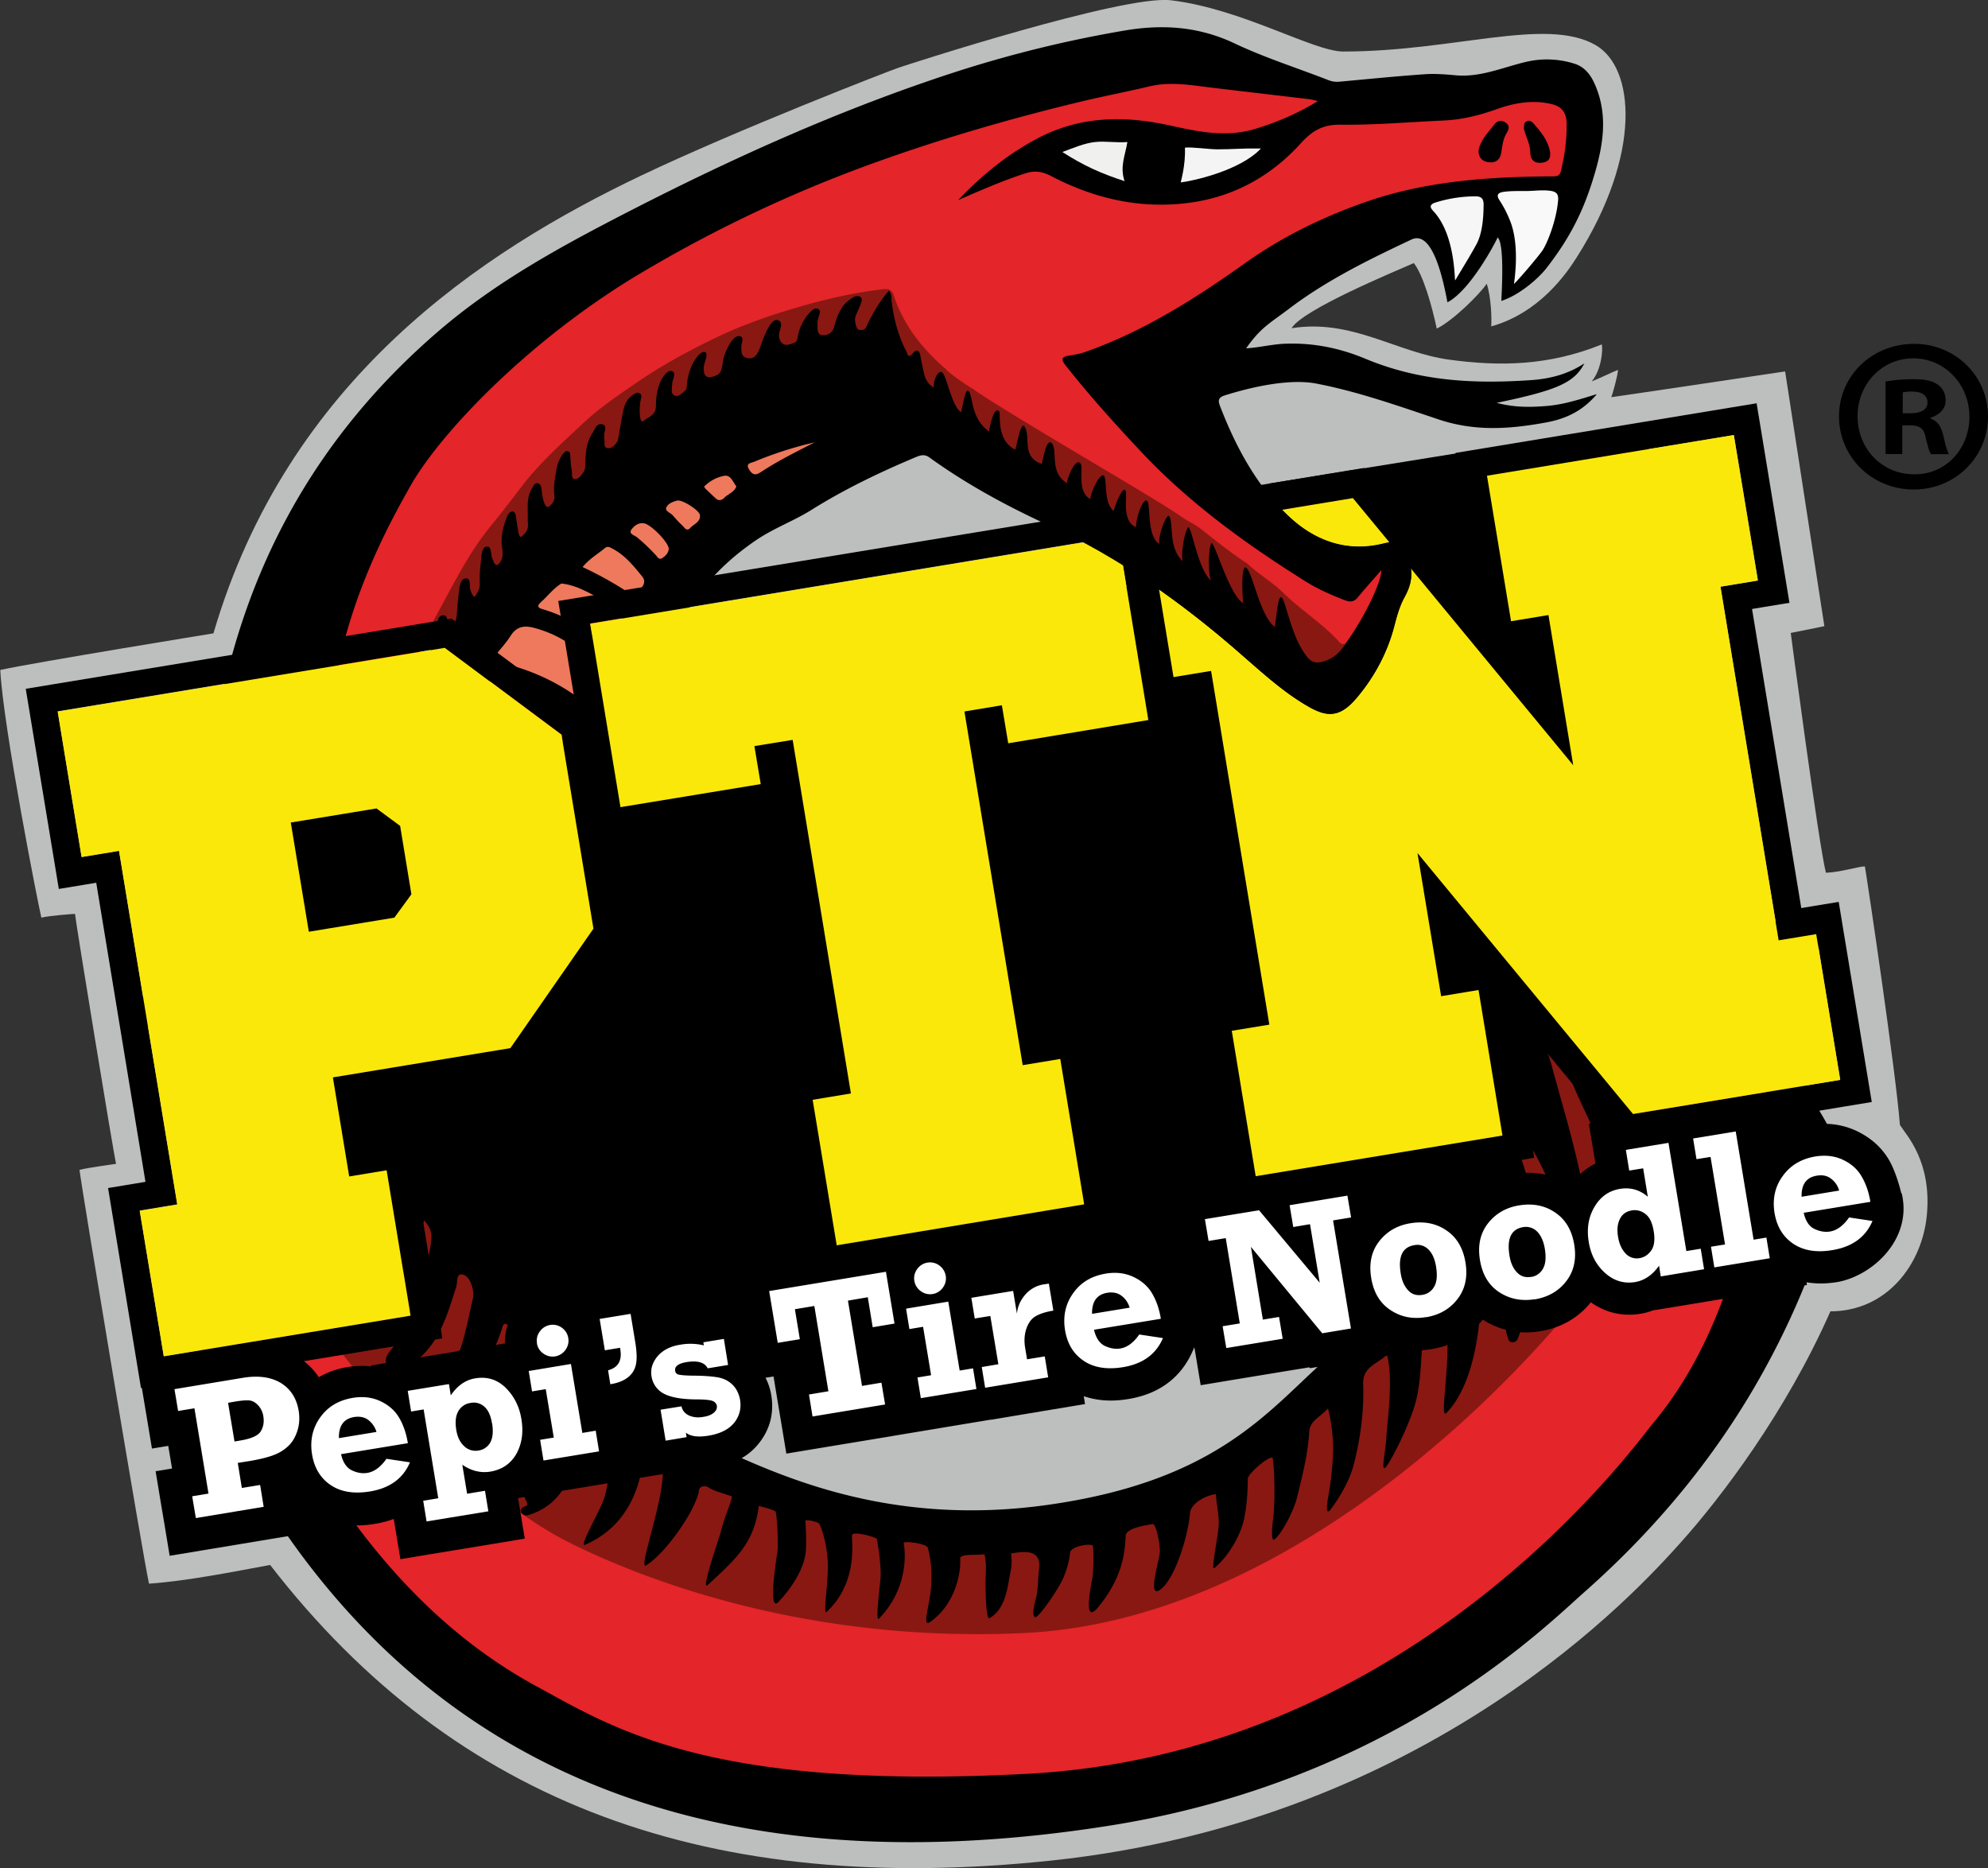 <svg xmlns="http://www.w3.org/2000/svg" width="116" height="109" fill="none" viewBox="0 0 116 109"><rect x="0" y="0" width="116" height="109" fill="#333333" stroke="none"/><g clip-path="url(#a)"><path fill="#BDBFBF" fill-rule="evenodd" d="M106.543 50.924c-.427-1.651-2.053-13.994-2.053-13.994l1.962-.394-2.29-14.864S95 23.043 94.015 23.175c.09-.197.394-1.33.394-1.593-.394.156-.887.41-1.535.673.558-.657.665-1.807.591-2.16-3.079 1.248-5.952 1.298-8.932.887-3.095-.435-5.664-2.39-9.17-1.831.657-1.1 6.026-3.31 7.134-3.802.558.722 1.06 2.512 1.338 3.826.986-.492 2.52-2.028 2.915-2.62.262.79.295 2.03.262 2.49 2.816-.79 4.392-3.08 5.008-4.058 3.793-5.995 3.39-11.07 1.051-12.375-2.906-1.626-8.234.394-14.695.394-1.74 0-5.903-2.497-10.057-2.99C65.545-.312 52.951 3.77 52.434 3.95c-.525.173-9.45 3.638-15.015 6.29-9.342 4.452-20.622 11.9-24.965 26.715 0 0-10.311 1.675-12.437 2.135.155 3.26 2.265 13.969 2.397 14.453.525-.131 1.962-.221 1.962-.221.04.476 2.25 13.993 2.397 14.584 0 0-1.617.222-2.135.353.173 1.372 3.711 22.592 4.056 24.144 2.25-.156 4.975-.706 7.068-1.092 10.87 14.059 25.786 19.348 45.604 17.246 22.15-2.349 34.266-15.85 36.663-18.51 2.398-2.661 6.199-7.687 8.776-13.534 3.276 0 5.345-2.719 5.624-5.593.304-3.145-1.182-4.672-1.568-5.28-.238-3.08-1.847-13.903-2.044-15.086-.394 0-1.355.329-2.274.37Z" clip-rule="evenodd"/><path fill="#EE795C" fill-rule="evenodd" d="M25.622 42.81s2.446-7.251 5.147-8.82c2.71-1.568 12.75-8.557 15.278-9.345 2.529-.789 3.407.525 2.972 1.568-.435 1.051-6.986 5.502-7.684 6.726-.698 1.224-6.026 8.91-6.724 10.651-.698 1.75-8.99-.788-8.99-.788v.008Z" clip-rule="evenodd"/><path fill="#000" fill-rule="evenodd" d="M104.564 60.852c.066-3.474 1.379-5.535 1.248-2.923l.443-4.156c-1.1-.008-2.052-.016-3.013-.025-.164.132-3.85.206-6.88.255l-.18-29.358-22.091 3.564-.854 5.51L54.774 35l-18.808 6.25-18.332 11.792-9.712 5.338 5.763 12.17 5.336 4.131a1173.351 1173.351 0 0 0-4.277 3.959 67.618 67.618 0 0 1-1.264-2.71c-.09-.214-.18-.403-.468-.263-.96.509-.624.484-1.6.96-.37.181-.395.337-.255.707.763 1.987 3.16 8.425 3.907 9.65 9.425 15.454 25.327 23.396 49.692 19.536 16.386-2.595 25.384-11.587 27.683-13.616 4.507-3.983 8.234-8.582 11.017-13.928 1.707-3.276 3.013-6.693 3.866-10.298.616-2.62-2.815-5.124-2.766-7.826h.008Zm-27.33 18.584c-3.316 2.973-6.329 7.005-16.147 8.377-8.128 1.133-14.047-1.06-17.98-2.809-2.741-1.215-5.007-3.12-7.264-5.026-.107-.09-.206-.172-.304-.263l.558.107 28.66-5.124 6.197 2.275 10.583-2.497a25.927 25.927 0 0 1-4.31 4.952l.008.008Z" clip-rule="evenodd"/><path fill="#891812" fill-rule="evenodd" d="M22.642 71.339c-.649 1.708-1.24 3.44-2.348 4.927-.115.156-.14.329 0 .485.131.156.295.254.517.148.172-.09.361-.156.517-.271 1.199-.863 2.241-1.832 2.603-3.36.164-.697.623-1.288.812-2.06.345.377.477.706.419 1.182-.205 1.733-.887 3.293-1.568 4.862-.222.517-.394 1.05-.764 1.494-.254.304-.492.65-.147 1.043.23.263.82.132 1.231-.131 1.675-1.068 2.143-2.825 2.701-4.55.09-.27 0-.788.337-.747.36.041.566.493.64.895.033.19.033.394-.016.583-.288 1.249-.501 2.505-1.035 3.688-.419.92-1.108 1.634-1.757 2.381-.18.214-.254.403-.131.624.131.23.361.14.575.082 1.47-.377 2.257-1.51 2.963-2.718.452-.772.862-1.577 1.117-2.439.074-.246.148-.27.353-.123.37.27.517.624.46 1.06-.074.615-.165 1.223-.354 1.822-.23.74-.402 1.503-.55 2.267-.164.887-.599 1.634-1.124 2.34-.123.173-.337.329-.189.559.156.246.386.098.575.024a2.739 2.739 0 0 0 1.379-1.116c.903-1.454 1.7-2.965 1.872-4.788.55.361.968.681 1.034 1.388.222 2.316-1.043 4.245-2.15 6.241-.149.263.36.649.057.747-.165.058-.353.148-.255.378.09.197.296.18.46.132.804-.255 1.445-.707 1.929-1.421.977-1.413 1.716-2.9 1.658-4.747.542.28.903.534.936 1.142.082 1.42.288 2.75-.172 4.13-.222.665-1.478 2.809-1.092 2.645 3.62-1.569 3.308-5.568 3.522-5.453.345.189 1.01.657 1.018 1.133.05 1.774-1.47 5.814-.977 5.519 1.059-.633 2.783-3.014 3.078-4.287-.024-.312.329-.419.559-.263.303.205.82.329 1.37.526-.032.394-.328.854-.656 2.094-.107.41-1.182 3.473-.755 3.08 1.715-1.586 2.717-2.489 2.98-4.616.279.074.82.197.985.329.098.394.164 1.995.098 2.39-.065.394-.558 3.539.066 2.882.451-.477 1.51-1.725 1.6-3.014.034-.485 0-1.371-.032-1.733.148-.066.764.074.821.197.263.542.468 1.503.493 2.357.024 1.125-.296 2.981-.074 2.776 1.88-1.75 1.444-4.156 1.486-4.476.032-.246 1.14.033 1.436.197.099.427.263 1.602.23 2.226-.025.46-.328 2.677-.098 2.447 1.699-1.75 1.56-3.802 1.445-4.41-.033-.156 1.338.025 1.403.263.164.583.263 1.297.197 2.258-.074 1.142-.583 2.456-.032 2.062 1.017-.723 1.576-1.906 1.715-3.121.025-.189.017-.386.017-.583 0-.263.952-.164 1.412-.23.156.706.057 1.051.065 1.766 0 .394.025 2.085.23 1.962.985-.558 1.051-1.889 1.232-2.726.074-.345.074-.698.024-1.043.87-.164 1.79-.222 1.634.936-.074.567-.041 1.125-.18 1.675-.042.164-.28.977-.058 1.1.189.108 1.404-1.691 1.642-2.258.205-.484.361-.985.41-1.51.033-.33 1.018-.543 1.314-.42.066.296.066 1.093 0 1.799-.017.205-.673 3.047.361 1.766C65.52 92 65.635 90.58 65.684 89.61c.025-.517 1.535-.657 1.6-.69.198.099.395 1.15.395 1.602 0 .451-.788 2.816.033 2.225.837-.608 1.617-3.104 1.724-4.46.049-.566.92-1.042 1.51-1.108.033.592.197 1.24.165 1.832-.033.59-.46 2.652-.263 2.488.92-.756 1.56-2.02 1.732-2.817.172-.772.222-1.593.23-2.39 0-.303 1.15-1.289 1.436-1.248.099.32.173 2.135.066 3.343-.024.254-.23 1.666.074 1.42.468-.386 1.133-1.757 1.297-2.43.32-1.323.632-2.497.714-3.86.041-.633.665-.846 1.092-1.339a9.74 9.74 0 0 1 .296 2.283c0 1.051-.164 2.225-.263 2.751-.041.23-.23 1.298.099.887.492-.624 1.1-1.659 1.346-2.554.402-1.503.632-3.186.575-4.771-.041-.986.722-1.142 1.387-1.717.394 1.372 0 4.024-.033 4.78-.033.756-.328 2.028-.066 1.798.263-.23 1.322-2.299 1.716-3.621.345-1.158.345-2.332.444-3.515.04-.517.016-1.051-.009-1.577-.04-.813.493-1.305 1.018-1.905.427 1.388.501 2.751.452 4.123-.033.928-.131 1.855-.197 2.792-.008.18-.033.698.148.509 1.445-1.495 1.912-4.344 2.003-6.529.057-1.314-.173-2.578-.403-3.868-.114-.648.345-1.215.583-1.798.099-.222.304-.033.362.148.13.427.311.854.36 1.289.239 1.963.584 3.925.567 5.913 0 .148.066.303.107.451.041.132.082.271.263.271.147 0 .27-.073.32-.213.09-.238.18-.477.246-.715.698-2.578 1.026-5.181.5-7.842-.204-1.027-.566-2.02-.919-3.006-.049-.131-.123-.246-.14-.378-.024-.148-.09-.336.1-.419.18-.082.278.083.369.206.878 1.29 1.584 2.669 2.069 4.155.197.608.336 1.232.517 1.848.04.131.057.337.279.32.18-.016.27-.164.312-.312.361-1.158.55-2.316.287-3.547-.46-2.152-1.108-4.238-1.674-6.357-.124-.443-.32-.878-.468-1.314-.074-.23-.156-.476.073-.747.501.747.977 1.445 1.265 2.258.673 1.89 1.69 3.63 2.38 5.51.132.362.222.748.337 1.118.033.123.017.295.214.287.147 0 .172-.148.196-.255.107-.509.23-1.018.222-1.552-.025-2.324-.796-4.45-1.625-6.578-.435-1.108-.912-2.184-1.56-3.186-.099-.148-.205-.28-.304-.419-.123-.164-.361-.328-.09-.525.213-.165.353.024.468.189.402.566.804 1.141 1.198 1.716 1.068 1.568 1.815 3.293 2.463 5.067.066.18.14.427.353.427.23 0 .164-.271.214-.419.755-2.464.27-4.738-.953-6.94-.46-.829-1.026-1.6-1.46-2.438 1.403-.132 2.815-.247 4.227-.238.345.172.681 0 1.026 0 .23 0 .386.04.394.295.017.468.107.92.066 1.396-.066.92-.066 1.856-.082 2.784-.017.863-.312 1.667-.517 2.489a93.445 93.445 0 0 1-1.47 5.395c-.304.977-.772 1.897-1.133 2.858-.624 1.65-1.527 3.178-2.372 4.722-.805 1.453-1.905 2.726-2.931 4.04-.427.55-.862 1.092-1.322 1.61-1.757 1.962-12.79 14.675-28.651 16.07-18.66 1.635-29.004-5.107-31.672-7.554-1.732-1.585-3.67-2.924-5.32-4.575a42.486 42.486 0 0 1-4.622-5.452c-.813-1.142-1.363-2.456-1.954-3.737-.131-.287-.074-.468.156-.64.78-.362 1.535-.764 2.365-1.035 1.034-.345 1.995-.895 2.996-1.355l.025.008Z" clip-rule="evenodd"/><path fill="#E42529" fill-rule="evenodd" d="M103.242 53.757c.033 1.256.107 2.52.083 3.786-.124 5.69-.509 11.349-2.291 16.81-1.043 3.203-2.48 6.217-4.68 8.812-2.208 2.866-14.924 19.2-36.425 20.333-18.241.961-23.922-2.53-28.43-5.001-5.08-2.71-8.931-6.75-12.116-11.481-1.42-2.102-2.62-4.328-3.834-6.545-.83-1.503-1.61-3.022-2.225-4.615-.066-.181-.189-.164-.312-.181a25.725 25.725 0 0 1 4.277-1.946c-.057.419.099.78.255 1.166 1.124 2.71 3.012 4.886 4.9 7.062 1.643 1.89 3.769 3.055 5.715 4.6 1.822 1.453 3.21 2.545 5.328 3.58 2.774 1.355 12.552 5.79 26.229 5.149 16.952-.789 31.007-17.418 32.985-20.284 1.552-2.25 2.677-4.722 3.695-7.26 1.001-2.505 1.56-5.133 2.25-7.728.311-1.182.352-2.373.311-3.58-.016-.526.132-1.043.05-1.577-.09-.657-.09-.665-.756-.64-.205 0-.468.14-.575-.19 1.848-.188 3.703-.344 5.566-.278v.008Z" clip-rule="evenodd"/><path fill="#000" d="m101.174 25.392 1.403 8.483-2.183.361 3.398 20.638 2.192-.362 1.396 8.492-12.076 1.987-12.577-15.225 1.38 8.351 2.183-.36 1.395 8.49-14.399 2.374-1.396-8.483 2.192-.362-3.398-20.637-2.192.361-1.396-8.49 11.855-1.955L91.815 44.65l-1.445-8.763-2.184.361-1.404-8.49 14.4-2.374m1.33-1.856-1.593.263-14.4 2.373-1.592.263.263 1.593 1.248 7.572-6.248-7.572-.59-.715-.92.148-11.863 1.955-1.593.262.263 1.594 1.396 8.483.262 1.593 1.593-.263.6-.098L72.21 58.42l-.6.099-1.592.263.262 1.593 1.396 8.483.263 1.593 1.592-.263 14.4-2.373 1.592-.263-.262-1.593-1.183-7.177 5.96 7.21.592.714.92-.147 12.075-1.996 1.593-.263-.263-1.593-1.404-8.491-.262-1.593-1.593.262-.591.099-2.873-17.451.591-.099 1.592-.262-.262-1.593-1.396-8.484-.263-1.593.017.025ZM85.428 56.26l-.14-.854.64.772-.5.082Z"/><path fill="#000" d="M110.935 69.606c-.107-.46-.37-1.33-.69-1.888-.435-.756-1.075-1.33-1.905-1.725a4.348 4.348 0 0 0-1.921-.419c-.262 0-.533.025-.804.066-.903.148-1.7.517-2.34 1.067l-.164-.985-.304-1.831-1.831.304-2.118.353-1.83.303-2.488.411-1.83.304.303 1.831.082.493c-.566.28-1.05.698-1.445 1.248a4.607 4.607 0 0 0-2.479-.706c-.27 0-.55.025-.829.066-1.215.205-2.241.796-2.972 1.724a4.569 4.569 0 0 0-2.545-.747 5.208 5.208 0 0 0-2.274.55l-.09-.558-.304-1.832-1.83.304-3.375.559-1.83.303-3.112.51-1.83.303.303 1.832.214 1.273L69 74.55l1.01-.164.214 1.322-.838.14a6.045 6.045 0 0 0-.533-1.273 4.188 4.188 0 0 0-1.905-1.725 4.35 4.35 0 0 0-1.92-.419c-.264 0-.535.025-.805.066a5.26 5.26 0 0 0-1.462.476l-.016-.115-1.773.23c-.123.017-.23.033-.329.05-.27.04-.533.114-.78.213l-1.042.172-1.88.313c-.173-.6-.526-1.1-1.035-1.47a2.757 2.757 0 0 0-1.633-.534c-.148 0-.304.016-.452.033-.287.049-.558.14-.813.27l-1.617.263-6.814 1.126-1.83.303.303 1.832.074.46-1.19.197-1.19.197-.395.065h-.082a5.257 5.257 0 0 0-1.576.247l-.074-.427-.303-1.832-1.831.304-1.806.296-1.831.304v.074a2.849 2.849 0 0 0-.6-.066c-.147 0-.295.016-.45.041a2.795 2.795 0 0 0-1.815 1.125 2.806 2.806 0 0 0-.517 1.741l-.756.123.017.124a3.228 3.228 0 0 0-.632-.05c-.222 0-.444.025-.665.058-.23.04-.485.098-.756.205l-.788.131-2.405.395-1.83.303v.058a3.321 3.321 0 0 0-.584-.033c-.262 0-.533.025-.796.066a4.919 4.919 0 0 0-1.666.591 3.902 3.902 0 0 0-1.257-1.199c-.697-.427-1.518-.64-2.446-.632-.337 0-.698.032-1.067.098l-3.957.657-1.83.304.303 1.831.213 1.273.304 1.832.952-.156.222 1.322-.96.156.303 1.831.214 1.273.303 1.831 1.831-.304 3.957-.657 1.83-.303-.303-1.832-.09-.566c.304.443.681.829 1.14 1.133.748.5 1.626.755 2.612.755.32 0 .656-.032 1.001-.09a5.812 5.812 0 0 0 1.1-.287l.082.517.304 1.831 1.83-.303 3.597-.592 1.83-.304-.303-1.831-.09-.534L32 87.115l3.243-.534 1.83-.304-.303-1.831-.197-1.207-.115-.707c.074-.024.148-.04.222-.066l.024.14.296 1.799.304 1.83 1.83-.303 1.224-.205.172-.025c.099 0 .197.008.304.008.254 0 .542-.024.829-.074 1.125-.188 2.011-.656 2.61-1.412.65-.805.904-1.774.731-2.817a3.375 3.375 0 0 0-.336-1.018l.468-.074.23 1.396.213 1.273.304 1.831 1.83-.304 4.22-.698.28-.049 1.83-.304 1.92-.32 1.832-.304h.057l1.264-.213 2.365-.395 1.83-.303-.074-.46a4.86 4.86 0 0 0 1.61.254c.32 0 .656-.033 1.001-.09 2.266-.37 3.284-1.733 3.744-2.8l.098-.222.066.386.304 1.831 1.83-.304 3.292-.542 1.215-.197.041.05 1.051-.173 1.675-.28 1.822-.303-.106-.657a4.527 4.527 0 0 0 1.847.37c.27 0 .55-.025.82-.074 1.224-.198 2.25-.797 2.973-1.717a4.692 4.692 0 0 0 3.366.673c1.206-.197 2.216-.78 2.939-1.683.68.476 1.444.731 2.257.723.214 0 .427-.017.649-.058.221-.032.468-.098.73-.197l.772-.123 1.297-.213 1.831-.304 3.243-.534 1.83-.304-.024-.156c.271.041.55.066.845.066.32 0 .657-.033 1.002-.09 2.06-.395 4.334-2.53 3.71-5.158l-.032-.033Z"/><path fill="#fff" d="m15.18 86.647.205 1.272-3.957.657-.214-1.272.952-.157-.82-4.976-.953.156-.213-1.273 3.965-.657c.92-.156 1.667-.05 2.241.296.575.353.92.895 1.043 1.626.066.418.04.813-.082 1.182-.123.37-.304.674-.55.895-.247.23-.542.403-.887.526s-.78.23-1.313.32l-.723.115.238 1.462 1.051-.172h.016Zm-1.495-2.538.288-.05c.673-.106 1.083-.287 1.24-.541.155-.247.205-.542.155-.863a1.2 1.2 0 0 0-.312-.665c-.164-.172-.336-.263-.517-.279-.18-.016-.468.008-.862.074l-.37.066.378 2.266v-.008ZM22.56 85.119l1.362.205c-.402.945-1.182 1.511-2.34 1.7-.919.148-1.682.033-2.282-.37-.599-.402-.96-1.001-1.091-1.79-.132-.804.024-1.527.467-2.151.444-.632 1.076-1.01 1.905-1.15.6-.098 1.141-.033 1.625.197.485.23.854.559 1.092.977.247.42.41.912.501 1.47l-3.9.641c.107.468.313.78.616.936.304.148.616.206.92.156.402-.066.771-.337 1.108-.813l.017-.008Zm-.592-1.569a1.369 1.369 0 0 0-.468-.69c-.221-.172-.5-.23-.829-.18-.615.098-.91.51-.895 1.232l2.192-.362ZM28.298 86.975l.197 1.207-3.604.591-.197-1.207.878-.148-.853-5.181-.731.123-.197-1.207 2.405-.395.107.657c.386-.566.862-.903 1.437-.993.69-.115 1.28.074 1.773.558.484.485.796 1.092.911 1.823.131.772.025 1.454-.295 2.029-.329.575-.838.92-1.52 1.034-.557.09-1.107-.04-1.633-.402l.28 1.692 1.05-.173-.008-.008Zm.41-3.925c-.073-.46-.23-.789-.451-.978a.915.915 0 0 0-.805-.213.965.965 0 0 0-.706.476c-.156.263-.197.633-.123 1.092.066.42.222.731.46.953a.955.955 0 0 0 .837.255.938.938 0 0 0 .682-.46c.148-.263.189-.633.115-1.109l-.009-.016ZM31.048 81.202l-.197-1.207 2.463-.41.665 4.023.78-.131.197 1.207-3.243.534-.197-1.208.797-.131-.468-2.825-.797.131v.017Zm.288-2.825a.863.863 0 0 1 .164-.69.91.91 0 0 1 .6-.378.895.895 0 0 1 .689.165.9.9 0 0 1 .37.599.896.896 0 0 1-.165.69.911.911 0 0 1-1.289.213.88.88 0 0 1-.377-.6h.008ZM35.613 80.775l-.132-.821c.583-.156.821-.559.715-1.208l-.017-.106-.886.147-.304-1.83 1.806-.296.28 1.7c.081.525.098.936.032 1.248a1.262 1.262 0 0 1-.476.763c-.255.198-.6.329-1.018.395v.008ZM38.839 84.052l-.295-1.799 1.223-.197c.049.246.197.419.435.534.238.106.517.14.837.082.271-.041.476-.123.616-.246.14-.124.197-.255.172-.403-.024-.131-.115-.23-.262-.287-.156-.05-.444-.083-.862-.083-.87 0-1.511-.106-1.938-.32a1.367 1.367 0 0 1-.747-1.018c-.074-.427.05-.821.353-1.183.304-.353.747-.583 1.33-.673a3.339 3.339 0 0 1 1.371.041l-.033-.18 1.199-.198.246 1.52-1.19.197c-.173-.345-.583-.468-1.24-.362-.484.082-.706.255-.657.518a.243.243 0 0 0 .19.205c.106.033.368.057.787.066.665 0 1.166.04 1.502.098.337.058.625.197.863.427.23.23.377.518.443.879.082.51-.033.96-.345 1.347-.312.386-.805.632-1.47.747-.623.107-1.075.05-1.346-.172l.041.262-1.223.206v-.008ZM47.41 82.639l-.206-1.273 1.133-.189-.82-4.976-1.134.189.288 1.749-1.29.213-.5-3.022 6.814-1.125.5 3.022-1.272.214-.287-1.75-1.158.198.821 4.976 1.133-.189.214 1.273-4.22.698-.016-.008ZM53.066 77.564l-.197-1.207 2.463-.41.665 4.023.78-.131.197 1.207-3.243.534-.197-1.207.796-.132-.468-2.825-.796.132v.016Zm.287-2.825a.896.896 0 0 1 .164-.69.91.91 0 0 1 .6-.378.895.895 0 0 1 .69.165.941.941 0 0 1 .377.6.904.904 0 0 1-.164.689.91.91 0 0 1-1.289.213.91.91 0 0 1-.378-.6ZM60.964 79.157l.197 1.207-3.678.608-.197-1.207.968-.165-.468-2.816-.91.147-.198-1.207 2.438-.402.222 1.33c.033-.394.189-.763.476-1.1a1.788 1.788 0 0 1 1.117-.616c.074-.008.164-.025.27-.041l.263 1.577c-.418.065-.755.172-1.01.312-.254.14-.435.377-.558.722-.123.345-.148.74-.074 1.166l.107.641 1.043-.172-.008.016ZM66.497 77.868l1.362.205c-.402.944-1.182 1.511-2.34 1.7-.919.148-1.682.033-2.282-.37-.599-.402-.96-.993-1.091-1.79-.132-.805.024-1.527.468-2.151.443-.633 1.075-1.01 1.904-1.15.6-.099 1.141-.033 1.626.197.484.23.853.558 1.092.977.246.419.41.912.5 1.462l-3.9.64c.108.469.313.78.617.937.311.147.615.205.919.156.402-.066.772-.337 1.108-.822l.017.009Zm-.583-1.569a1.32 1.32 0 0 0-.468-.69c-.222-.172-.5-.23-.83-.18-.607.098-.91.509-.894 1.231l2.192-.36ZM71.554 78.656l-.213-1.273 1.001-.164-.82-4.977-1.002.165-.214-1.273 3.16-.518 3.54 4.23-.567-3.417-.977.165-.214-1.273 3.374-.559.214 1.273-1.051.173 1.043 6.307-1.675.279-4.162-5.042.697 4.245.944-.156.214 1.273-3.292.542ZM83.212 76.85c-.772.13-1.462 0-2.078-.411-.615-.403-.985-1.027-1.124-1.873-.14-.854.016-1.56.468-2.143.451-.575 1.059-.928 1.83-1.051.78-.123 1.47 0 2.077.41.608.403.986 1.027 1.125 1.881.14.838-.016 1.552-.46 2.127-.443.583-1.059.936-1.838 1.068v-.009Zm-.222-1.298a.938.938 0 0 0 .698-.485c.156-.27.188-.657.106-1.166-.073-.443-.221-.78-.451-1.002a.89.89 0 0 0-.821-.246c-.69.115-.952.665-.788 1.659.066.41.205.73.427.969.213.238.492.328.837.27h-.008ZM89.557 75.806c-.772.124-1.461-.008-2.077-.41-.615-.403-.985-1.027-1.124-1.873-.14-.854.016-1.56.467-2.143.452-.575 1.06-.928 1.831-1.051.772-.123 1.47 0 2.077.41.608.403.985 1.027 1.125 1.881.14.838-.017 1.552-.46 2.127-.443.583-1.059.936-1.839 1.068v-.009Zm-.222-1.297a.938.938 0 0 0 .698-.485c.156-.27.19-.657.107-1.166-.074-.443-.23-.78-.451-1.002a.915.915 0 0 0-.821-.254c-.69.115-.953.673-.788 1.667.065.402.205.73.426.96.214.239.493.33.838.272l-.008.008ZM99.236 72.85l.197 1.207-2.528.42-.099-.625c-.385.542-.853.862-1.395.953-.649.106-1.232-.066-1.749-.526-.517-.46-.837-1.06-.96-1.823-.123-.764-.017-1.445.336-2.037.353-.6.846-.944 1.486-1.05.608-.1 1.15.048 1.626.459l-.271-1.659-.813.132-.197-1.208 2.487-.41 1.043 6.315.854-.14-.017-.008Zm-2.742-1.01c-.082-.501-.246-.838-.5-1.018a.984.984 0 0 0-.78-.197c-.329.057-.558.221-.698.509-.14.287-.172.632-.099 1.05.066.395.206.707.427.945a.89.89 0 0 0 .83.28c.279-.05.5-.198.68-.452.173-.255.222-.624.14-1.117ZM100.032 73.95l-.197-1.207.821-.131-.845-5.108-.821.131-.197-1.207 2.487-.41 1.043 6.315.747-.123.197 1.207-3.243.534h.008ZM107.897 71.035l1.363.206c-.402.944-1.182 1.51-2.34 1.7-.919.155-1.683.032-2.282-.37-.599-.403-.96-1.002-1.092-1.79-.131-.805.017-1.528.468-2.152.444-.624 1.076-1.01 1.905-1.15.599-.098 1.141-.033 1.625.197.485.23.854.559 1.092.986.246.419.411.911.501 1.462l-3.891.64c.106.468.312.788.615.936.312.148.616.206.92.156.402-.065.772-.336 1.108-.813l.008-.008Zm-.583-1.568a1.274 1.274 0 0 0-.468-.69c-.221-.173-.5-.238-.829-.18-.615.098-.911.508-.894 1.231l2.191-.361Z"/><path fill="#FAE80B" d="M72.752 33.169c.378.476.772 2.75 1.618 3.408.065-.419.115-.985.188-1.347.025-.14.099-.509.23-.353.23.263.542 2.176 1.338 3.268.271.37.468.567.928.477.682-.132 1.125-.559 1.478-1.117-.271.164-.402-.082-.525-.214-.961-1.01-2.143-1.749-3.128-2.718-.657-.64-1.453-1.092-2.118-1.724h-.009c-.935-.608-1.806-1.314-2.684-2.004a4.247 4.247 0 0 0-.402-.263l-1.338.222c.04.6.082 1.404.648 1.938-.131-.706.238-2.135.361-1.963.247.345.558 2.44 1.29 3.096-.23-.657-.091-2.422.081-2.16.312.477 1.076 3.08 1.798 3.474-.05-.427-.148-2.488.23-2.012l.016-.008ZM67.186 31c.082.321.214.6.452.748-.033-.189.033-.525.123-.838l-.575.1V31Z"/><path fill="#FAE80B" d="m107.372 62.995-1.396-8.49-2.192.36-3.398-20.637 2.183-.361-1.404-8.483-14.399 2.373 1.404 8.491 2.183-.36 1.445 8.762-9.473-11.481c.09.583-.058 1.117-.37 1.683-.287.518-.451 1.11-.6 1.7-.401 1.528-1.14 2.907-2.142 4.115-.985 1.19-1.724 1.215-2.857.566-1.444-.83-2.668-1.954-3.916-3.038a55.882 55.882 0 0 0-4.81-3.803l.845 5.117 2.192-.362 3.399 20.638-2.192.36 1.396 8.484 14.399-2.373-1.396-8.492-2.183.362-1.38-8.352 12.577 15.225 12.077-1.987.008-.017Z"/><path fill="#FAE80B" d="m81.077 31.65-2.135-2.587-4.129.681c.107.115.222.222.337.337 1.502 1.445 3.39 2.185 5.566 1.65.14-.032.263-.057.37-.073l-.009-.008Z"/><path fill="#891812" fill-rule="evenodd" d="M52.073 16.613c.525.526 0 4.238 13.62 11.218 6.329 3.712 12.264 9.173 13.266 10.085l-2.135 1.658-11.567-8.688-8.078-4.977-4.975-3.096-5.016.395-16.017 9.214-3.924 4.713-2.446.132s1.314-5.905 10.081-13.575c5.59-4.886 16.559-7.711 17.2-7.07l-.01-.009Z" clip-rule="evenodd"/><path fill="#000" d="M87.34 23.503c3.522-.73 4.524-1.174 5.107-2.3-.993.65-2.036.904-3.136.978-3.407.23-6.518.05-9.638-1.248-1.494-.624-3.03-.936-4.655-.879-.763.025-1.51.222-2.307.271.854-1.215 1.371-1.453 2.48-2.291 2.2-1.675 4.687-2.89 7.183-4.065 1.256-.567 1.863 2.513 2.085 3.67 1.33-.697 2.767-3.424 2.93-3.785.395.378.247 2.98.214 3.704 1.035-.329 2.143-1.29 2.62-1.897 1.428-1.832 2.232-3.45 2.873-5.683.46-1.626.69-3.228.049-4.854-.255-.648-.6-1.199-1.29-1.412a5.315 5.315 0 0 0-2.823-.099c-1.355.32-2.652.912-4.097.78-.615-.057-1.248-.106-1.863-.057-1.634.115-3.26.28-4.885.427-.238.025-.46 0-.681-.09-1.831-.715-3.711-1.306-5.476-2.144-2.085-.985-4.187-1.125-6.412-.747a70.486 70.486 0 0 0-9.958 2.447c-6.534 2.127-12.782 4.936-18.882 8.065-3.948 2.028-7.831 4.13-11.222 7.054-7.01 6.036-11.255 13.64-12.889 22.723-.484 2.718-.886 5.453-1.437 8.155-.328 1.6.386 2.513.23 4.147-.074.755.526 1.404.46 2.225 2.126-1.363 2.39-1.938 4.515-3.112 2.471-1.363 5.098-2.267 7.775-3.08a.717.717 0 0 0 .566-.517c.074-.247.189-.476.452-.575.862-.337 1.707-.755 2.643-.862 1.117-.123 2.209-.42 3.325-.51.419-.032.846-.098 1.24-.279.23-.032.492 0 .69-.106 1.559-.772 3.25-1.134 4.917-1.577.37-.099.443-.238.377-.608-.262-1.445-.336-2.899-.14-4.36.543-4.066 2.488-7.252 5.912-9.543 1.01-.673 2.15-1.084 3.168-1.725 1.93-1.207 3.982-2.192 6.075-3.07.28-.116.518-.19.805.024 2.143 1.544 4.45 2.8 6.838 3.9 4.204 1.922 7.898 4.566 11.354 7.589 1.248 1.084 2.463 2.209 3.916 3.038 1.133.649 1.864.624 2.857-.567a10.569 10.569 0 0 0 2.143-4.114c.156-.591.312-1.174.599-1.7.435-.788.558-1.494.164-2.365-.402-.887-.468-.994-1.412-.764-2.175.534-4.064-.205-5.566-1.65-1.822-1.758-3.021-3.983-3.932-6.34-.14-.353-.132-.534.295-.665 1.552-.485 3.736-.977 5.296-.682 2.446.468 4.794 1.306 7.15 2.094 2.085.698 4.08.583 6.297.173 1.108-.206 2.101-.65 2.939-1.651-1.035.32-1.938.608-2.89.69-.969.082-1.921.098-2.964-.18h.017Zm-53.476 19.57c-.222.928-.189.92-1.092.665-1.781-.517-3.62-.64-5.434-.944-.715-.115-.69-.074-.436-.731.271-.69.567-1.355.903-2.012.107-.206.222-.296.6-.304.763.057 1.633.345 2.463.714.96.427 1.871.92 2.668 1.635.336.303.435.558.328.993v-.016Zm.493-2.152c-.066.197-.206.099-.32.008-1.495-1.157-3.178-1.905-5.017-2.307-.344-.074-.262-.197-.123-.378.304-.378.64-.74.895-1.142.353-.558.805-.624 1.404-.46 1.42.387 2.578 1.142 3.464 2.308.074.09.123.197.197.32-.164.55-.32 1.11-.5 1.66v-.009Zm1.871-4.656c-.197.361-.394.714-.541 1.092-.156.394-.362.337-.6.115-.985-.912-2.126-1.536-3.407-1.922-.254-.073-.394-.164-.123-.41.41-.37.747-.821 1.199-1.092.804.082 1.428.451 2.06.771.427.214.805.534 1.224.78.295.181.344.379.18.674l.008-.008Zm.994-1.684c-.19.337-.386.107-.567-.016a21.286 21.286 0 0 0-2.66-1.478c.395-.485.887-.764 1.314-1.117.14-.115.279-.041.427.041.722.378 1.223.994 1.724 1.61.336.418-.074.665-.238.96Zm1.453-2.036c-.222.156-.296-.033-.41-.156-.346-.37-.707-.723-1.1-1.043-.14-.115-.493-.19-.33-.435.149-.214.403-.428.74-.378.402.066 1.387 1.06 1.445 1.462 0 .246-.148.41-.353.55h.008Zm1.609-1.741c-.222.23-.345-.025-.468-.14-.197-.18-.378-.386-.558-.591-.132-.156-.468-.247-.378-.46.115-.263.443-.353.649-.41.344-.033 1.288.59 1.313.854.041.394-.345.517-.558.739v.008Zm2.003-1.774c-.156.14-.32.23-.517.057-.197-.18-.394-.37-.591-.558-.041-.041-.099-.131-.09-.14a2.24 2.24 0 0 1 1.149-.624c.394-.082.509.329.73.616-.123.32-.451.436-.69.64l.009.009Zm2.052-1.454c-.336.23-.517.017-.648-.221-.189-.32.14-.345.312-.41a21.83 21.83 0 0 1 3.53-1.134c-1.084.558-2.176 1.092-3.194 1.774v-.009Zm27.297 4.312c.37.263 3.308 2.628 4.335 3.433.886.69 1.724 1.461 2.577 2.192-.353.559-.796.986-1.477 1.117-.46.09-.665-.099-.928-.476-.796-1.1-1.108-3.014-1.338-3.269-.132-.148-.206.222-.23.353-.074.362-.123.92-.189 1.347-.846-.657-1.24-2.932-1.617-3.408-.378-.476-.28 1.585-.23 2.012-.722-.394-1.494-2.997-1.798-3.474-.172-.262-.312 1.503-.082 2.16-.73-.657-1.043-2.75-1.289-3.096-.123-.172-.493 1.265-.361 1.963-.838-.788-.525-2.143-.772-2.603-.156-.288-.673 1.133-.59 1.601-.723-.46-.51-2.193-.69-2.488-.181-.296-.64.706-.674 1.51-.903-.393-.443-1.93-.624-2.16-.18-.229-.648 1.02-.673 1.216-.607-.509-.377-1.782-.558-2.045-.18-.262-.755.805-.805 1.347-.82-.443-.377-1.815-.574-2.077-.28-.37-.788.837-.788 1.15-1.035-.625-.542-1.881-.87-2.308-.329-.427-.526.952-.608 1.182-1.215-.41-.608-1.617-1.002-2.176-.221-.32-.426 1.002-.541 1.347-1.166-.591-.805-2.127-.953-2.258-.295-.263-.542.903-.574 1.198-1.117-.804-.903-2.077-1.207-2.365-.197-.18-.345 1.035-.427 1.232-.526-.296-.854-2.143-1.1-2.316-.238-.172-.542.477-.484.88-.411-.215-.534-.584-.616-.986-.058-.288-.123-.567-.173-.855-.057-.328-.221-.427-.451-.147-.271.336-.296.024-.37-.115-.468-.904-.73-1.88-.853-2.89-.025-.206.024-.428-.164-.658-.493.567-.863 1.19-1.19 1.831-.067.124-.1.263-.181.362-.09.115-.247.115-.378.09-.173-.041-.222-.484-.23-.591-.008-.337.607-1.174.312-1.33-.255-.132-.435.04-.673.205-.6.427-.797 1.363-.862 1.568a.632.632 0 0 1-.714.46c-.296-.04-.238-.41-.255-.649-.008-.147.041-.303.082-.451.033-.148.14-.32-.033-.42-.18-.098-.328.034-.46.165a2.74 2.74 0 0 0-.722 1.38c-.033.164-.04.37-.246.435-.205.066-.427.172-.616.057-.18-.114-.23-.279-.246-.468-.025-.303.328-.78-.066-.92-.402-.139-.804.92-.985 1.438-.115.336-.287.83-.698.788-.484-.05-.443-.378-.451-.64-.017-.23.221-.6-.107-.657-.443-.074-.928 1.084-.969 1.494-.065.616-.197.74-.46.83-.139.049-.697.303-.656-.501.016-.288.303-.789.065-.895-.221-.099-.87.566-1.034 1.757-.025.197.017.402-.156.534-.164.123-.328.337-.558.254-.246-.09-.173-.353-.173-.566 0-.041.025-.074.017-.115-.008-.214.238-.6.024-.731-.279-.173-.615.37-.714.6-.197.451-.262.952-.262 1.428 0 .518-.42.616-.69.838-.172.14-.205-.066-.23-.197a2.965 2.965 0 0 1 .041-1.043c.025-.115.074-.238-.04-.329-.132-.098-.264-.033-.379.041-.36.214-.525.559-.607.953-.099.493-.18.994-.271 1.486-.025.115-.025.239-.082.329-.131.197-.32.402-.55.37-.296-.042-.148-.345-.205-.534-.017-.058 0-.115 0-.173-.033-.238.213-.583-.107-.681-.345-.099-.443.303-.591.525-.353.526-.386 1.134-.41 1.733 0 .197 0 .394-.124.558-.123.173-.287.395-.484.378-.23-.024-.148-.32-.18-.5-.058-.288-.066-.584-.091-.871-.008-.09 0-.206-.115-.247-.131-.049-.222.041-.296.132-.221.279-.344.616-.402.96-.074.477-.18.961-.115 1.454a.63.63 0 0 1-.164.542c-.164.173-.279.255-.41-.05-.115-.278-.14-.566-.173-.853-.016-.14-.065-.28-.213-.32-.173-.041-.238.114-.304.221-.394.64-.263 1.133-.287 1.823-.017.345.156.633-.345 1.052-.173.147-.205-.313-.238-.469-.033-.188-.058-.386-.09-.574-.033-.165-.025-.403-.222-.411-.172 0-.28.205-.337.361-.221.592-.312.953-.287 1.577 0 .197.222.805-.238 1.183-.205.024-.23-.214-.296-.345-.131-.247-.024-.748-.336-.723-.296.016-.304.484-.337.788-.05.42-.09.846-.074 1.273.017.444-.09.534-.287.862-.148-.016-.222-.303-.263-.41-.082-.23.074-.682-.279-.657-.312.025-.345.468-.386.772-.057.443-.098.887-.123 1.33-.016.271-.098.485-.304.666a1.356 1.356 0 0 1-.106-.05c-.19-.156-.082-.6-.403-.566-.344.032-.295.418-.336.665-.271 1.806-1.437 3.178-2.241 4.73-.099-.682.287-1.232.5-1.831.789-2.21 1.856-4.287 3.038-6.307.698-1.208 1.535-2.308 2.389-3.408.714-.904 1.412-1.815 2.2-2.661 1.043-1.109 2.102-2.217 3.3-3.162 1.601-1.256 3.276-2.414 5.082-3.367 1.7-.903 3.464-1.65 5.279-2.291 1.436-.5 2.906-.838 4.392-1.174.69-.156 1.379-.206 2.06-.345.526-.107.715.18.838.575.41 1.297 1.215 2.34 2.126 3.317.263.28.509.567.698.896.607.279 1.083.755 1.592 1.174.559.304 1.265.747 1.708 1.051.632.402 1.297.682 1.93 1.084.787.246 1.452.747 2.142 1.174 0 0 4.441 2.563 6.51 4.09 1.002.394 1.724 1.183 2.578 1.798l.008-.024Z"/><path fill="#F9F9F9" fill-rule="evenodd" d="M88.342 16.547c.165-1.157.206-2.701-.279-3.785a6.394 6.394 0 0 0-.566-1.076c-.173-.255-.14-.427.197-.485.492-.074.96-.049 1.453-.057.435-.008.895-.074 1.33-.008.402.057.468.254.435.591-.107 1.174-.632 2.472-.911 2.89-.288.411-1.445 1.766-1.659 1.947v-.017Z" clip-rule="evenodd"/><path fill="#F7F6F6" fill-rule="evenodd" d="M83.597 12.269c-.23-.238-.082-.378.164-.452a7.816 7.816 0 0 1 2.34-.361c.378 0 .468.18.468.5-.008.838-.09 1.676-.41 2.284-.329.608-.904 1.544-1.248 2.119-.05-.017.024-2.71-1.314-4.082v-.008Z" clip-rule="evenodd"/><path fill="#F4F4F4" fill-rule="evenodd" d="M73.582 8.656c-1.215 1.314-4.056 1.921-4.688 1.987 0-.025.295-1.018.246-2.028.378-.05 1.412.098 1.897.098.919 0 1.42-.066 2.544-.05v-.007Z" clip-rule="evenodd"/><path fill="#F0F1EF" fill-rule="evenodd" d="M61.99 8.87c.665-.247 1.289-.518 1.913-.584.624-.066 1.247.058 1.88 0-.124.772-.452 1.437-.165 2.283-1.387-.452-2.421-.92-3.628-1.7Z" clip-rule="evenodd"/><path fill="#E42529" fill-rule="evenodd" d="M23.282 41.258c-.419.969-.878 1.921-1.56 2.932-.14-1.183-2.38-1.134-2.389-2.168.37-6.398 3.81-12.204 4.54-13.534 1.724-3.145 7.028-8.713 13.595-12.598a78.953 78.953 0 0 1 12.98-6.183c4.047-1.487 8.184-2.702 12.38-3.72 1.411-.345 2.848-.616 4.268-.953.985-.23 1.962-.131 2.956 0 2.118.263 4.244.501 6.362.756.131.016.254.057.484.106-1.215.748-2.43 1.257-3.718 1.643-1.708.5-3.358.123-5.008-.238-2.627-.567-5.172-.518-7.61.763-1.716.904-3.202 2.086-4.655 3.614 1.387-.608 2.61-1.134 3.883-1.552.558-.19 1.01-.132 1.543.147 2.52 1.314 5.197 1.938 8.054 1.56 2.594-.344 4.761-1.543 6.502-3.457.656-.722 1.272-1.116 2.315-1.1 2.02.025 4.039-.156 6.058-.246 1.06-.05 2.07-.304 3.062-.657 1.051-.378 2.135-.567 3.26-.288.59.148.82.55.829 1.1.016.937-.107 1.865-.329 2.776-.057.247-.164.329-.435.329-3.727.016-7.454.263-10.984 1.503-2.463.862-4.819 2.003-6.995 3.547-2.93 2.086-5.968 4.016-9.4 5.215-.295.099-.607.148-.91.197-.428.074-.452.214-.19.559 1.388 1.757 2.882 3.416 4.417 5.05 2.808 2.99 6.092 5.363 9.54 7.53.739.469 1.543.822 2.356 1.134.312.115.533.098.755-.18.427-.526.887-1.027 1.363-1.578.008.723-1.051 2.866-2.069 4.254-.27.165-.402-.082-.525-.213-.96-1.01-2.143-1.75-3.128-2.718-.657-.64-1.453-1.093-2.118-1.725h-.008c-.936-.608-1.806-1.314-2.685-2.004-.337-.262-.73-.435-1.075-.673-1.938-1.38-12.635-7.391-13.833-8.672-1.33-1.166-2.422-2.513-2.989-4.221-.114-.353-.246-.468-.665-.419-1.699.205-3.365.583-5.007 1.068-1.601.468-3.177 1.018-4.688 1.74-1.609.772-3.169 1.618-4.655 2.637-1.092.747-2.184 1.486-3.136 2.381-1.289 1.207-2.61 2.382-3.678 3.81a75.447 75.447 0 0 1-1.724 2.201c-1.264 1.553-2.134 3.326-3.086 5.067-.953 1.75-1.577 3.638-2.274 5.486l.024-.008Z" clip-rule="evenodd"/><path fill="#000" fill-rule="evenodd" d="M86.98 9.469c-.526.016-.838-.395-.649-.92.18-.517.575-.912.903-1.33.164-.206.419-.222.64-.05.23.164.173.37.05.575-.23.361-.263.772-.329 1.183-.057.345-.254.542-.607.55l-.008-.008ZM88.917 7.53c.016-.197-.008-.369.156-.451.164-.082.295 0 .402.115.386.443.764.895.928 1.47.09.337.123.73-.362.821-.426.082-.738-.09-.747-.567-.008-.509-.262-.952-.369-1.38l-.008-.007Z" clip-rule="evenodd"/><path fill="#000" d="m21.96 47.17-4.983.822 1.043 6.373 4.991-.822.985-1.363-.648-3.991-1.387-1.018Z"/><path fill="#000" d="m67.268 43.607 1.593-.263-.263-1.593-1.765-10.7-.254.098-1.232.156-.706-1.511-30.473 5.01-1.593.262.263 1.593.804 4.862-6.74-5.018-.55-.41-.673.114-22.584 3.72-1.593.263.263 1.593 1.404 8.492.262 1.593 1.593-.263.591-.098 2.873 17.45-.59.099-1.593.263.262 1.593 1.396 8.483.263 1.593 1.592-.263 14.4-2.373 1.593-.263-.263-1.593-1.396-8.491-.262-1.593-1.593.262-.6.1-.426-2.596 8.784-1.445.673-.107.386-.558 4.835-6.956.378-.542-.107-.649-.837-5.059 1.075-.18 8.185-1.347.64-.107 2.512 15.234-.64.106-1.593.263.263 1.593 1.396 8.483.263 1.594 1.592-.263 14.44-2.382 1.593-.262L64.847 70l-1.404-8.49-.263-1.594-1.593.263-.59.098-2.513-15.233.6-.099 8.184-1.347v.009ZM29.792 61.139l-10.369 1.709.953 5.781 2.184-.361 1.395 8.483-14.4 2.373-1.403-8.491 2.192-.362-3.399-20.637-2.184.362-1.395-8.492 22.584-3.72 6.814 5.075 1.863 11.308-4.835 6.956v.017ZM58.46 41.151l-2.192.361 3.398 20.638 2.192-.362 1.396 8.483-14.44 2.382-1.396-8.491 2.233-.37-3.399-20.637-2.233.37.37 2.209-8.185 1.346-1.765-10.7 30.81-5.084 1.765 10.701-8.185 1.347-.361-2.21-.008.017Z"/><path fill="#FAE80B" d="m34.439 36.396 1.765 10.7 8.185-1.346-.37-2.217 2.233-.362 3.399 20.63-2.233.369 1.404 8.491 14.44-2.39-1.395-8.483-2.192.362-3.4-20.637 2.185-.362.37 2.217 8.176-1.355-1.757-10.7-30.81 5.083ZM29.792 61.14l4.836-6.956-1.864-11.308L25.95 37.8 3.366 41.52l1.395 8.491 2.184-.361 3.399 20.637-2.192.361 1.404 8.492 14.4-2.374-1.396-8.483-2.184.361-.952-5.78 10.368-1.71v-.016ZM16.977 47.992l4.991-.821 1.38 1.018.657 3.991-.994 1.363-4.991.822L16.969 48l.008-.008Z"/><path fill="#000" d="m69.822 33.563-5.928-3.572s-5.188-.485-2.799.608c4.203 1.921 7.898 4.565 11.354 7.588 1.248 1.084-2.627-4.632-2.627-4.632v.008ZM112.651 24.423v-.05c.492-.155.878-.492.878-1.01 0-.41-.181-.722-.435-.903-.287-.205-.649-.337-1.445-.337-.698 0-1.24.074-1.626.132v4.237H111v-1.675h.468c.542 0 .797.205.879.649.131.517.205.879.336 1.035h1.035c-.074-.156-.181-.386-.312-1.035-.132-.567-.337-.904-.747-1.035l-.008-.008Zm-1.158-.312h-.468v-1.216c.107-.024.287-.049.542-.049.616 0 .903.255.903.649 0 .435-.435.616-.977.616Z"/><path fill="#000" d="M111.69 20.062c-2.455 0-4.384 1.856-4.384 4.238 0 2.381 1.938 4.262 4.36 4.262 2.421 0 4.334-1.889 4.334-4.262 0-2.374-1.913-4.238-4.31-4.238Zm0 7.613c-1.88 0-3.3-1.495-3.3-3.384 0-1.888 1.42-3.383 3.251-3.383s3.275 1.52 3.275 3.408c0 1.889-1.395 3.384-3.226 3.359Z"/></g><defs><clipPath id="a"><path fill="#fff" d="M0 0h116v109H0z"/></clipPath></defs></svg>